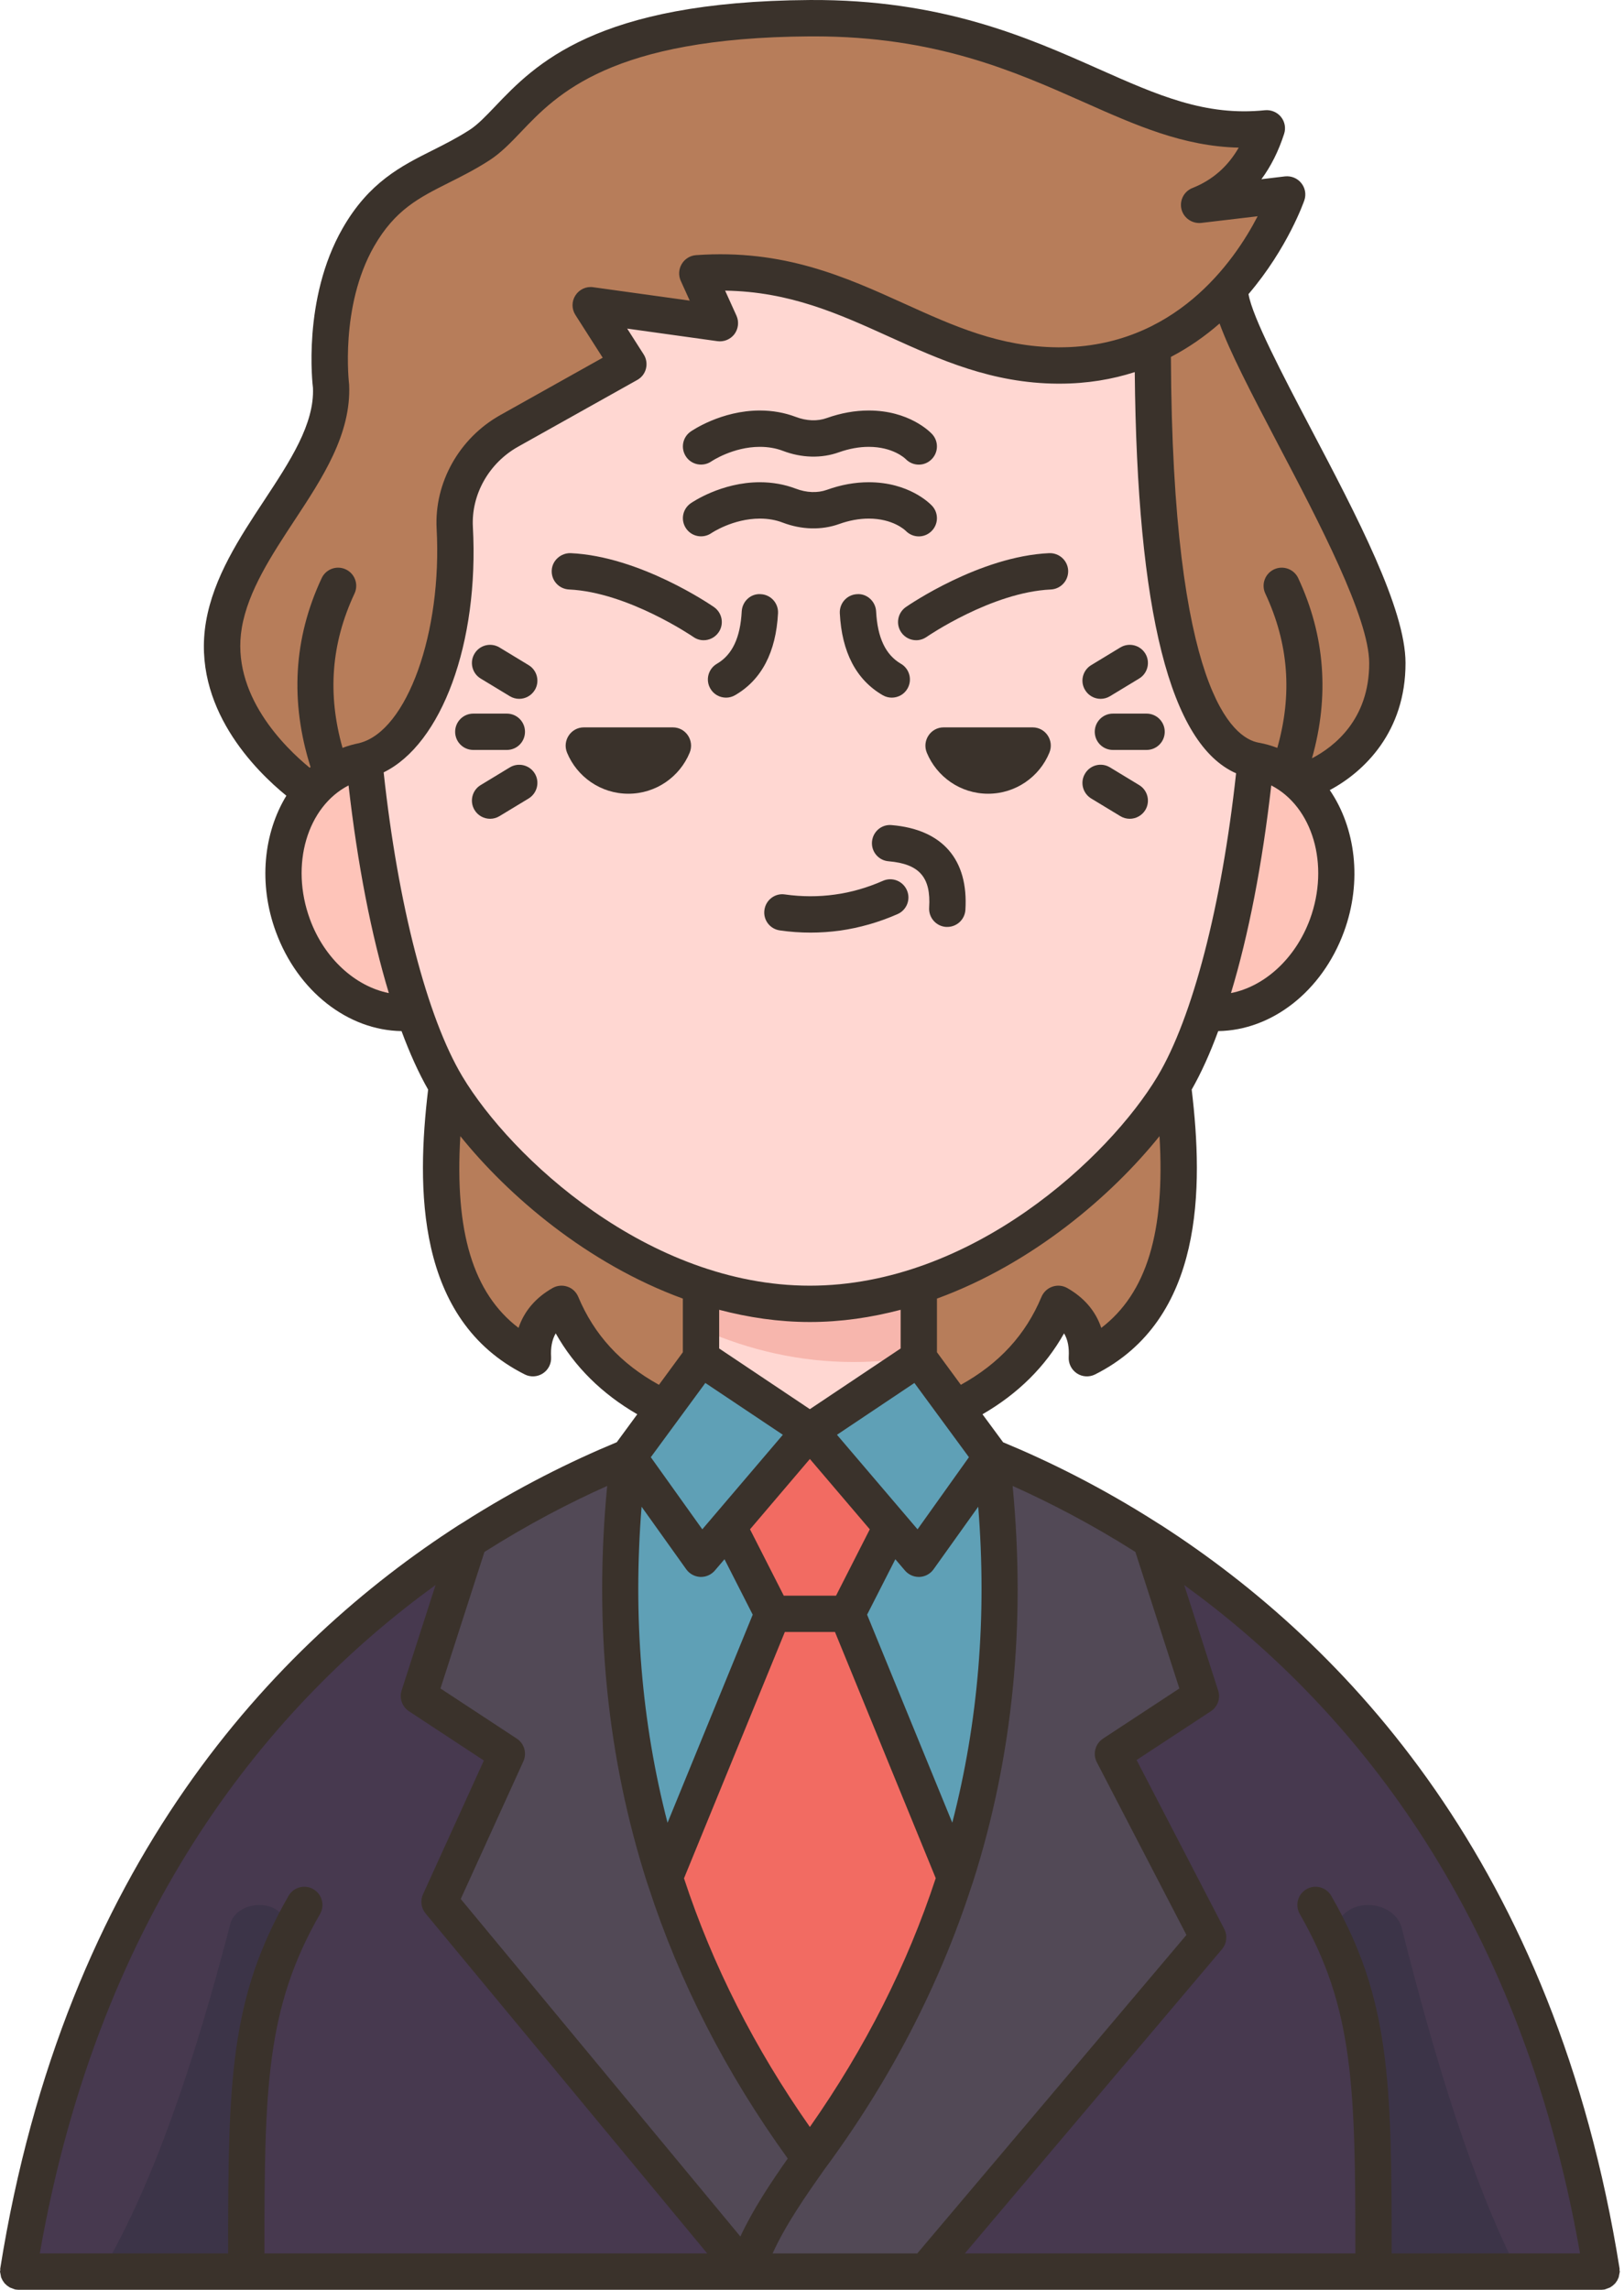 <?xml version="1.0" encoding="UTF-8" standalone="no"?>
<!DOCTYPE svg PUBLIC "-//W3C//DTD SVG 1.1//EN" "http://www.w3.org/Graphics/SVG/1.1/DTD/svg11.dtd">
<svg width="100%" height="100%" viewBox="0 0 354 499" version="1.1" xmlns="http://www.w3.org/2000/svg" xmlns:xlink="http://www.w3.org/1999/xlink" xml:space="preserve" xmlns:serif="http://www.serif.com/" style="fill-rule:evenodd;clip-rule:evenodd;stroke-linejoin:round;stroke-miterlimit:2;">
    <g transform="matrix(1,0,0,1,-73.438,-0.575)">
        <path d="M316.031,382.745L335.229,370.141L324.224,336.057C311.76,328.063 299.813,322.281 289.547,318.089C293.552,350.547 290.938,381.151 281.724,409.854L281.724,409.896C274.833,431.271 264.276,451.62 249.974,470.906C235.693,451.62 225.13,431.271 218.255,409.896L218.255,409.854C209.026,381.151 206.411,350.547 210.401,318.089L210.401,318.057C200.167,322.25 188.203,328.063 175.745,336.057L164.734,370.141L183.938,382.745L169.25,415L236.016,495.568L275.188,495.568L336.807,422.719L316.031,382.745" style="fill:rgb(82,73,86);fill-rule:nonzero;"/>
        <path d="M183.938,382.745L164.734,370.141L175.745,336.057C136.198,361.328 91.245,408.505 77.396,495.568L236.016,495.568L169.25,415L183.938,382.745" style="fill:rgb(71,57,79);fill-rule:nonzero;"/>
        <path d="M324.224,336.057L335.229,370.141L316.031,382.745L336.807,422.719L275.188,495.568L422.568,495.568C408.672,408.474 363.75,361.328 324.224,336.057" style="fill:rgb(71,57,79);fill-rule:nonzero;"/>
        <path d="M258.089,352.25L267.75,333.26L249.974,312.38L232.214,333.26L241.875,352.25L218.255,409.854L218.255,409.896C225.13,431.271 235.693,451.62 249.974,470.906C264.276,451.62 274.833,431.271 281.724,409.896L281.724,409.854L258.089,352.25" style="fill:rgb(242,107,98);fill-rule:nonzero;"/>
        <path d="M289.547,318.089L281.724,307.401L273.719,296.516L249.974,312.38L267.75,333.26L258.089,352.25L281.724,409.854C290.938,381.151 293.552,350.547 289.547,318.089" style="fill:rgb(95,160,182);fill-rule:nonzero;"/>
        <path d="M218.255,307.401L210.401,318.057L210.401,318.089C206.411,350.547 209.026,381.151 218.255,409.854L241.875,352.25L232.214,333.26L249.974,312.38L226.229,296.516L218.255,307.401" style="fill:rgb(95,160,182);fill-rule:nonzero;"/>
        <path d="M152.833,166.307C151.641,166.542 150.453,166.818 149.307,167.297C148.042,167.807 146.849,168.411 145.755,169.156C144.083,170.219 142.583,171.583 141.318,173.115C135.208,180.24 133.323,191.531 137.281,202.26C141.901,214.849 153.021,222.49 163.714,221.177C158.677,206.609 154.891,187.292 152.833,166.307" style="fill:rgb(254,196,185);fill-rule:nonzero;"/>
        <path d="M356.792,171.177C356.005,170.422 355.125,169.755 354.229,169.156C353.115,168.411 351.922,167.807 350.656,167.297C349.51,166.818 348.323,166.542 347.13,166.307C345.078,187.292 341.271,206.609 336.25,221.177C346.932,222.49 358.063,214.849 362.698,202.26C366.995,190.495 364.307,178.031 356.792,171.177" style="fill:rgb(254,196,185);fill-rule:nonzero;"/>
        <path d="M273.719,280.714L273.719,296.516L249.974,312.38L226.229,296.516L226.229,280.714C233.807,283.219 241.781,284.672 249.974,284.672C258.167,284.672 266.177,283.219 273.719,280.714" style="fill:rgb(255,215,210);fill-rule:nonzero;"/>
        <path d="M273.719,279.875L273.719,296.052C269.099,296.932 264.349,297.365 259.557,297.365C247.932,297.365 236.771,294.844 226.229,290.161L226.229,279.875C233.807,283.339 241.781,285.38 249.974,285.38C258.167,285.38 266.177,283.339 273.719,279.875" style="fill:rgb(247,182,173);fill-rule:nonzero;"/>
        <path d="M324.703,75.969C318.891,78.583 311.995,80.25 304,80.203C274.88,80.005 259.047,57.719 225.443,60.13L230.359,70.99L202.208,67.063L210.401,79.927L184.448,94.464C176.854,98.698 172.094,106.88 172.573,115.604C173.885,140.172 165.495,163.063 152.833,166.307C154.891,187.292 158.677,206.609 163.714,221.177C165.88,227.469 168.26,232.896 170.828,237.167C179.979,252.411 200.833,272.359 226.229,280.714C233.807,283.219 241.781,284.672 249.974,284.672C258.167,284.672 266.177,283.219 273.719,280.714C299.135,272.359 319.984,252.411 329.125,237.167C331.703,232.896 334.068,227.469 336.25,221.177C341.271,206.609 345.078,187.292 347.13,166.307C329.125,163.141 324.703,118.401 324.703,75.969" style="fill:rgb(255,215,210);fill-rule:nonzero;"/>
        <path d="M170.828,237.167C167.427,264.443 170.286,286.818 189.594,296.516C189.313,291.286 191.292,287.255 195.839,284.672C200.167,295.016 207.802,302.453 218.255,307.401L226.229,296.516L226.229,280.714C200.833,272.359 179.979,252.411 170.828,237.167" style="fill:rgb(183,125,90);fill-rule:nonzero;"/>
        <path d="M273.719,280.714L273.719,296.516L281.724,307.401C292.177,302.453 299.813,295.016 304.109,284.672C308.672,287.255 310.651,291.286 310.37,296.516C329.677,286.818 332.536,264.443 329.125,237.167C319.984,252.411 299.135,272.359 273.719,280.714" style="fill:rgb(183,125,90);fill-rule:nonzero;"/>
        <path d="M341.521,63.458C350.5,53.563 354.026,42.953 354.026,42.953L334.828,45.208C342.156,42.318 346.932,36.625 349.589,28.542C319.042,31.708 301.422,4.198 249.974,4.552C192.995,4.911 188.172,25.646 177.953,32.188C167.703,38.76 158.802,39.672 151.568,52.292C143.25,66.75 145.63,84.875 145.63,84.875C146.37,102.057 125.516,117.688 122.24,136.693C118.594,158.115 141.318,173.115 141.318,173.115C142.583,171.583 144.083,170.219 145.755,169.156C146.849,168.411 148.042,167.807 149.307,167.297C150.453,166.818 151.641,166.542 152.833,166.307C165.495,163.063 173.885,140.172 172.573,115.604C172.094,106.88 176.854,98.698 184.448,94.464L210.401,79.927L202.208,67.063L230.359,70.99L225.443,60.13C259.047,57.719 274.88,80.005 304,80.203C311.995,80.25 318.891,78.583 324.703,75.969C324.703,118.401 329.125,163.141 347.13,166.307C348.323,166.542 349.51,166.818 350.656,167.297C351.922,167.807 353.115,168.411 354.229,169.156C355.125,169.755 356.005,170.422 356.792,171.177C356.792,171.177 375.901,165.906 375.87,145.047C375.823,125.578 341.089,74.87 341.521,63.458" style="fill:rgb(183,125,90);fill-rule:nonzero;"/>
        <path d="M125.13,495.568L95.651,495.568C107,476.286 115.917,449.547 123.74,419.438C124.557,417.198 127.078,415.682 129.938,415.682C134.625,415.682 136.958,419.38 135.859,423.089C129.349,445.031 125.083,460.188 125.13,495.568" style="fill:rgb(60,52,72);fill-rule:nonzero;"/>
        <path d="M404.313,495.568L374.167,495.568C374.214,461.208 371.276,442.943 364.849,424.729C363.271,420.276 366.271,415.682 371.682,415.682C375.036,415.682 377.958,417.568 378.901,420.339C386.333,449.875 394.495,476.318 404.313,495.568" style="fill:rgb(60,52,72);fill-rule:nonzero;"/>
        <path d="M197.479,129.026C210.307,129.615 224.438,139.276 224.578,139.37C225.255,139.849 226.047,140.083 226.818,140.083C228.068,140.083 229.307,139.479 230.078,138.365C231.318,136.573 230.87,134.115 229.073,132.859C228.427,132.411 212.969,121.802 197.833,121.109C195.714,121.047 193.797,122.698 193.703,124.88C193.599,127.078 195.281,128.917 197.479,129.026" style="fill:rgb(58,50,43);fill-rule:nonzero;"/>
        <path d="M168.385,345.953L160.979,368.948C160.438,370.635 161.104,372.49 162.589,373.464L178.911,384.198L165.646,413.349C165.016,414.724 165.229,416.349 166.203,417.521L227.604,491.609L131.083,491.609C131.052,455.411 131.453,438.073 143.203,417.63C144.286,415.745 143.635,413.318 141.734,412.234C139.849,411.135 137.422,411.802 136.339,413.688C123.552,435.922 123.135,453.953 123.167,491.609L82.109,491.609C95.375,415.958 133.016,371.578 168.385,345.953ZM199.484,283.156C199.052,282.12 198.203,281.297 197.12,280.943C196.057,280.573 194.88,280.682 193.891,281.24C190.198,283.339 187.693,286.281 186.469,289.927C176.563,282.365 172.526,269.036 173.781,248.146C184.198,261.104 201.432,275.932 222.286,283.542L222.286,295.234L217.078,302.328C208.729,297.724 202.948,291.427 199.484,283.156ZM141.005,200.901C136.615,188.979 140.438,176.344 149.417,171.719C151.365,188.885 154.38,204.333 158.198,216.969C150.948,215.531 144.146,209.469 141.005,200.901ZM126.151,137.359C127.526,129.302 132.677,121.51 137.635,113.964C143.729,104.714 150.036,95.156 149.542,84.38C149.526,84.208 147.453,67.417 154.979,54.255C159.573,46.276 164.734,43.677 171.292,40.385C174.089,38.979 176.995,37.526 180.089,35.531C182.62,33.906 184.771,31.661 187.042,29.281C194.833,21.115 206.599,8.776 250.005,8.5L250.917,8.5C277.37,8.5 294.448,16.073 309.552,22.771C321.13,27.922 331.365,32.469 343.453,32.745C341.057,36.906 337.719,39.813 333.359,41.547C331.521,42.271 330.5,44.266 330.979,46.182C331.474,48.115 333.328,49.354 335.276,49.151L347.578,47.698C342.464,57.594 329.464,76.26 304.359,76.26L304.016,76.26C291.401,76.167 281.339,71.62 270.688,66.797C257.688,60.906 244.24,54.813 225.161,56.172C223.865,56.266 222.703,56.995 222.042,58.104C221.375,59.219 221.297,60.578 221.823,61.755L223.786,66.083L202.75,63.161C201.219,62.932 199.703,63.641 198.87,64.943C198.031,66.24 198.031,67.911 198.87,69.208L204.818,78.521L182.531,91C173.531,96.026 168.073,105.766 168.615,115.802C169.839,138.458 162.156,159.828 151.828,162.474L151.813,162.49C150.453,162.75 149.229,163.109 148.104,163.542C144.781,151.818 145.63,140.776 150.714,129.906C151.641,127.927 150.792,125.578 148.813,124.646C146.833,123.719 144.484,124.573 143.557,126.552C137.406,139.677 136.646,153.505 141.13,167.714L140.943,167.87C135.568,163.464 123.661,151.911 126.151,137.359ZM371.896,145.047C371.927,157.401 364.198,163.323 359.422,165.813C363.255,152.281 362.281,139.094 356.422,126.552C355.495,124.573 353.13,123.719 351.151,124.646C349.172,125.578 348.323,127.927 349.25,129.906C354.333,140.776 355.188,151.818 351.865,163.542C350.641,163.078 349.344,162.688 347.859,162.411L347.828,162.411C342.141,161.406 328.969,151.125 328.672,78.349C332.677,76.26 336.203,73.755 339.281,71.068C341.505,77.188 345.88,85.661 352.063,97.448C360.906,114.255 371.88,135.177 371.896,145.047ZM358.974,200.901C355.802,209.484 349.047,215.547 341.766,216.969C345.589,204.349 348.599,188.885 350.547,171.719C359.531,176.344 363.349,188.979 358.974,200.901ZM313.495,289.927C312.271,286.281 309.771,283.339 306.073,281.24C305.083,280.682 303.911,280.573 302.844,280.943C301.776,281.297 300.911,282.12 300.464,283.156C297.016,291.427 291.234,297.708 282.885,302.328L277.677,295.234L277.677,283.542C298.531,275.932 315.766,261.104 326.188,248.146C327.438,269.036 323.385,282.365 313.495,289.927ZM223.031,342.536C223.74,343.526 224.87,344.13 226.078,344.193L226.245,344.193C227.406,344.193 228.505,343.682 229.26,342.802L231.365,340.339L237.516,352.417L218.948,397.76C213.276,375.849 211.375,352.849 213.292,328.896L223.031,342.536ZM249.974,288.646C256.792,288.646 263.406,287.656 269.76,285.984L269.76,294.411L249.974,307.635L230.203,294.411L230.203,285.984C236.557,287.656 243.172,288.646 249.974,288.646ZM249.974,318.49L263.036,333.818L255.677,348.276L244.286,348.276L236.927,333.818L249.974,318.49ZM249.974,464.052C237.932,446.891 228.766,428.813 222.536,409.87L244.516,356.193L255.448,356.193L277.411,409.839C271.182,428.766 262.031,446.859 249.974,464.052ZM286.672,328.896C288.589,352.839 286.688,375.818 281.016,397.745L262.448,352.417L268.604,340.339L270.703,342.802C271.464,343.682 272.557,344.193 273.719,344.193L273.891,344.193C275.109,344.13 276.224,343.526 276.932,342.536L286.672,328.896ZM284.646,318.104L273.443,333.818L255.88,313.219L272.76,301.927L284.646,318.104ZM174.229,235.141C166.531,222.286 160.177,197.672 157.068,168.875C169.682,162.703 177.891,140.745 176.516,115.37C176.146,108.333 180.01,101.469 186.396,97.896L212.333,83.375C213.292,82.849 213.99,81.953 214.25,80.885C214.51,79.833 214.328,78.703 213.74,77.792L210.151,72.177L229.818,74.917C231.255,75.115 232.677,74.516 233.542,73.37C234.391,72.208 234.563,70.677 233.974,69.365L231.5,63.906C245.599,64.12 256.234,68.948 267.427,74.021C278.354,78.969 289.672,84.089 303.974,84.177L304.375,84.177C310.448,84.177 315.906,83.234 320.792,81.656C321.286,134.005 328.521,162.75 342.88,169.078C339.76,197.776 333.422,222.318 325.74,235.141C315.161,252.766 285.25,280.729 249.974,280.729C214.714,280.729 184.802,252.766 174.229,235.141ZM227.188,301.927L244.083,313.219L226.526,333.818L215.302,318.104L227.188,301.927ZM186.099,379.432L169.453,368.5L179.036,338.75C188.526,332.734 197.615,328.016 205.792,324.365C202.885,354.677 205.776,383.547 214.469,410.75L214.792,411.693C221.531,432.443 231.656,452.224 245.151,470.922C241.49,476.146 237.672,481.839 234.823,487.917L173.87,414.37L187.521,384.38C188.328,382.604 187.724,380.5 186.099,379.432ZM241.844,491.609C244.75,485.255 248.984,479.193 253.161,473.271C267.49,453.88 278.141,433.313 285.172,411.693L285.5,410.75C294.188,383.547 297.078,354.693 294.172,324.365C302.349,328.031 311.453,332.734 320.927,338.75L330.516,368.5L313.865,379.432C312.182,380.547 311.594,382.76 312.521,384.568L332.057,422.208L273.38,491.609L241.844,491.609ZM417.854,491.609L376.797,491.609C376.813,453.953 376.411,435.922 363.625,413.688C362.542,411.802 360.115,411.135 358.229,412.234C356.328,413.318 355.682,415.745 356.76,417.63C368.51,438.073 368.896,455.411 368.88,491.609L283.75,491.609L339.818,425.302C340.854,424.063 341.042,422.333 340.297,420.906L321.193,384.089L337.375,373.464C338.875,372.49 339.526,370.635 338.969,368.948L331.578,345.969C366.948,371.594 404.594,415.974 417.854,491.609ZM425.969,497.484L426.281,496.807L426.526,495.568L426.464,495.245L426.479,494.938C412.443,406.823 366.563,358.714 326.589,332.948L325.766,332.438C313.62,324.677 302.042,318.969 292.099,314.854L287.599,308.75C295.328,304.281 301.297,298.385 305.38,291.12C306.214,292.51 306.521,294.214 306.396,296.286C306.323,297.708 307,299.052 308.177,299.839C309.349,300.615 310.865,300.708 312.135,300.073C335.969,288.104 335.74,259.25 333.203,238C335.26,234.396 337.193,230.13 338.984,225.255C350.656,225.089 361.615,216.615 366.391,203.625C370.443,192.599 368.911,180.938 363.302,172.74C370.844,168.719 379.844,160 379.813,145.031C379.797,133.214 369.271,113.156 359.068,93.766C353.115,82.417 346.422,69.672 345.589,64.661C354.167,54.609 357.703,44.406 357.766,44.203C358.198,42.906 357.938,41.5 357.073,40.448C356.224,39.396 354.891,38.87 353.547,39.01L348.401,39.625C350.469,36.828 352.125,33.536 353.344,29.76C353.766,28.495 353.516,27.099 352.667,26.047C351.833,25.016 350.516,24.474 349.188,24.594C336.188,25.943 325.844,21.349 312.75,15.531C297.557,8.792 278.776,0.396 249.958,0.578C203.198,0.875 190.026,14.682 181.323,23.807C179.297,25.927 177.552,27.75 175.802,28.88C173.068,30.641 170.365,32.005 167.75,33.318C160.932,36.734 153.885,40.26 148.12,50.328C139.276,65.76 141.594,84.609 141.656,85.063C142.01,92.948 136.677,101.036 131.036,109.604C125.609,117.828 120.016,126.333 118.344,136.031C115.146,154.708 129.245,168.583 135.859,173.964C130.911,182.068 129.708,193.125 133.573,203.625C138.349,216.615 149.307,225.089 160.964,225.255C162.771,230.13 164.703,234.396 166.76,238C164.224,259.25 163.995,288.104 187.833,300.073C189.099,300.708 190.599,300.615 191.786,299.839C192.979,299.052 193.646,297.708 193.568,296.286C193.443,294.214 193.766,292.51 194.573,291.12C198.667,298.385 204.635,304.281 212.349,308.75L207.88,314.839C197.927,318.969 186.333,324.677 174.167,332.453L173.453,332.885C133.464,358.635 87.536,406.76 73.484,494.938L73.5,495.26L73.438,495.568L73.531,496.016L73.682,496.823L73.995,497.474L74.427,498.104L74.953,498.599L75.589,499.031L76.328,499.313L76.776,499.469L77.396,499.526L422.568,499.526L423.203,499.469L423.635,499.313L424.38,499.031L424.995,498.615L425.552,498.089L425.969,497.484" style="fill:rgb(58,50,43);fill-rule:nonzero;"/>
        <path d="M265.911,192.505C262.495,194.005 258.974,195.026 255.417,195.505C251.891,196 248.214,196 244.516,195.474C242.354,195.151 240.359,196.698 240.068,198.859C239.755,201.026 241.271,203.021 243.438,203.313C245.677,203.641 247.917,203.792 250.146,203.792C252.292,203.792 254.411,203.641 256.516,203.359C260.781,202.755 265.016,201.552 269.099,199.755C271.089,198.875 272.005,196.542 271.12,194.547C270.24,192.536 267.906,191.625 265.911,192.505" style="fill:rgb(58,50,43);fill-rule:nonzero;"/>
        <path d="M267.781,180.365C265.589,180.167 263.703,181.802 263.516,183.984C263.333,186.167 264.953,188.083 267.135,188.25C273.844,188.823 276.396,191.745 275.974,198.349C275.839,200.531 277.49,202.417 279.672,202.557L279.917,202.557C282.005,202.557 283.734,200.948 283.875,198.859C284.573,187.865 278.865,181.292 267.781,180.365" style="fill:rgb(58,50,43);fill-rule:nonzero;"/>
        <path d="M239.276,130.047C237.083,129.875 235.245,131.609 235.12,133.786C234.823,139.526 233.063,143.266 229.708,145.214C227.823,146.313 227.172,148.74 228.286,150.63C229.01,151.896 230.344,152.594 231.703,152.594C232.38,152.594 233.063,152.422 233.682,152.052C239.448,148.708 242.583,142.693 243.031,134.203C243.141,132.026 241.474,130.151 239.276,130.047" style="fill:rgb(58,50,43);fill-rule:nonzero;"/>
        <path d="M269.901,138.38C270.656,139.479 271.896,140.083 273.146,140.083C273.922,140.083 274.708,139.849 275.406,139.37C275.542,139.276 289.609,129.615 302.505,129.026C304.682,128.917 306.37,127.078 306.276,124.88C306.167,122.698 304.313,121.031 302.13,121.109C287,121.802 271.542,132.411 270.891,132.859C269.099,134.115 268.651,136.589 269.901,138.38" style="fill:rgb(58,50,43);fill-rule:nonzero;"/>
        <path d="M267.828,152.594C269.188,152.594 270.521,151.896 271.245,150.63C272.344,148.74 271.708,146.313 269.823,145.214C266.469,143.266 264.708,139.526 264.411,133.786C264.292,131.609 262.401,129.875 260.255,130.047C258.057,130.151 256.391,132.026 256.5,134.203C256.932,142.693 260.083,148.708 265.833,152.052C266.469,152.422 267.151,152.594 267.828,152.594" style="fill:rgb(58,50,43);fill-rule:nonzero;"/>
        <path d="M298.531,159.073L279.13,159.073C276.302,159.073 274.385,161.964 275.464,164.594C277.63,169.833 282.792,173.531 288.823,173.531C294.849,173.531 300.031,169.833 302.177,164.594C303.276,161.964 301.359,159.073 298.531,159.073" style="fill:rgb(58,50,43);fill-rule:nonzero;"/>
        <path d="M220.109,159.073L200.708,159.073C197.88,159.073 195.964,161.964 197.047,164.594C199.208,169.833 204.385,173.531 210.401,173.531C216.443,173.531 221.609,169.833 223.771,164.594C224.854,161.964 222.938,159.073 220.109,159.073" style="fill:rgb(58,50,43);fill-rule:nonzero;"/>
        <path d="M183.922,163.99C186.115,163.99 187.875,162.224 187.875,160.031C187.875,157.849 186.115,156.073 183.922,156.073L176.609,156.073C174.411,156.073 172.651,157.849 172.651,160.031C172.651,162.224 174.411,163.99 176.609,163.99L183.922,163.99" style="fill:rgb(58,50,43);fill-rule:nonzero;"/>
        <path d="M190.01,169.125C188.865,167.25 186.422,166.667 184.568,167.792L178.214,171.646C176.344,172.771 175.745,175.214 176.885,177.089C177.63,178.307 178.927,178.99 180.271,178.99C180.969,178.99 181.677,178.802 182.313,178.417L188.667,174.568C190.536,173.422 191.141,170.995 190.01,169.125" style="fill:rgb(58,50,43);fill-rule:nonzero;"/>
        <path d="M178.214,148.432L184.568,152.281C185.203,152.667 185.917,152.854 186.609,152.854C187.953,152.854 189.255,152.172 190.01,150.938C191.141,149.083 190.536,146.641 188.667,145.51L182.313,141.656C180.443,140.531 178.016,141.12 176.885,142.99C175.745,144.859 176.344,147.302 178.214,148.432" style="fill:rgb(58,50,43);fill-rule:nonzero;"/>
        <path d="M316.031,156.073C313.849,156.073 312.073,157.849 312.073,160.031C312.073,162.224 313.849,163.99 316.031,163.99L323.37,163.99C325.552,163.99 327.328,162.224 327.328,160.031C327.328,157.849 325.552,156.073 323.37,156.073L316.031,156.073" style="fill:rgb(58,50,43);fill-rule:nonzero;"/>
        <path d="M311.297,174.568L317.651,178.417C318.286,178.802 318.995,178.99 319.693,178.99C321.036,178.99 322.339,178.307 323.094,177.089C324.224,175.214 323.62,172.771 321.75,171.646L315.396,167.792C313.526,166.651 311.099,167.25 309.969,169.125C308.823,170.995 309.427,173.422 311.297,174.568" style="fill:rgb(58,50,43);fill-rule:nonzero;"/>
        <path d="M313.354,152.854C314.052,152.854 314.76,152.667 315.396,152.281L321.75,148.432C323.62,147.302 324.224,144.859 323.094,142.99C321.948,141.12 319.521,140.531 317.651,141.656L311.297,145.51C309.427,146.641 308.823,149.083 309.969,150.938C310.714,152.172 312.01,152.854 313.354,152.854" style="fill:rgb(58,50,43);fill-rule:nonzero;"/>
        <path d="M228.505,101.115C228.547,101.083 233.203,97.943 239.078,97.943C240.87,97.943 242.552,98.234 244.068,98.807C248.182,100.385 252.542,100.495 256.344,99.115C258.536,98.344 260.703,97.943 262.807,97.943C268.063,97.943 270.688,100.432 270.859,100.604C271.646,101.406 272.667,101.823 273.719,101.823C274.677,101.823 275.651,101.469 276.406,100.755C278.016,99.255 278.094,96.75 276.609,95.156C276.115,94.63 271.568,90.026 262.807,90.026C259.792,90.026 256.729,90.583 253.682,91.661C251.646,92.406 249.234,92.313 246.896,91.417C244.469,90.505 241.844,90.026 239.078,90.026C230.651,90.026 224.25,94.432 223.99,94.615C222.198,95.854 221.76,98.313 223,100.109C224.234,101.901 226.693,102.349 228.505,101.115" style="fill:rgb(58,50,43);fill-rule:nonzero;"/>
        <path d="M228.505,116.745C228.547,116.714 233.203,113.578 239.078,113.578C240.87,113.578 242.552,113.87 244.068,114.458C248.182,116.021 252.542,116.125 256.344,114.766C258.536,113.979 260.703,113.578 262.807,113.578C268.063,113.578 270.688,116.068 270.859,116.234C271.646,117.042 272.667,117.458 273.719,117.458C274.677,117.458 275.651,117.104 276.406,116.391C278.016,114.891 278.094,112.385 276.609,110.792C276.115,110.266 271.568,105.656 262.807,105.656C259.792,105.656 256.729,106.214 253.682,107.313C251.646,108.042 249.234,107.948 246.896,107.052C244.469,106.135 241.844,105.656 239.078,105.656C230.651,105.656 224.25,110.068 223.99,110.25C222.198,111.505 221.76,113.948 223,115.74C224.234,117.536 226.693,117.984 228.505,116.745" style="fill:rgb(58,50,43);fill-rule:nonzero;"/>
    </g>
</svg>
